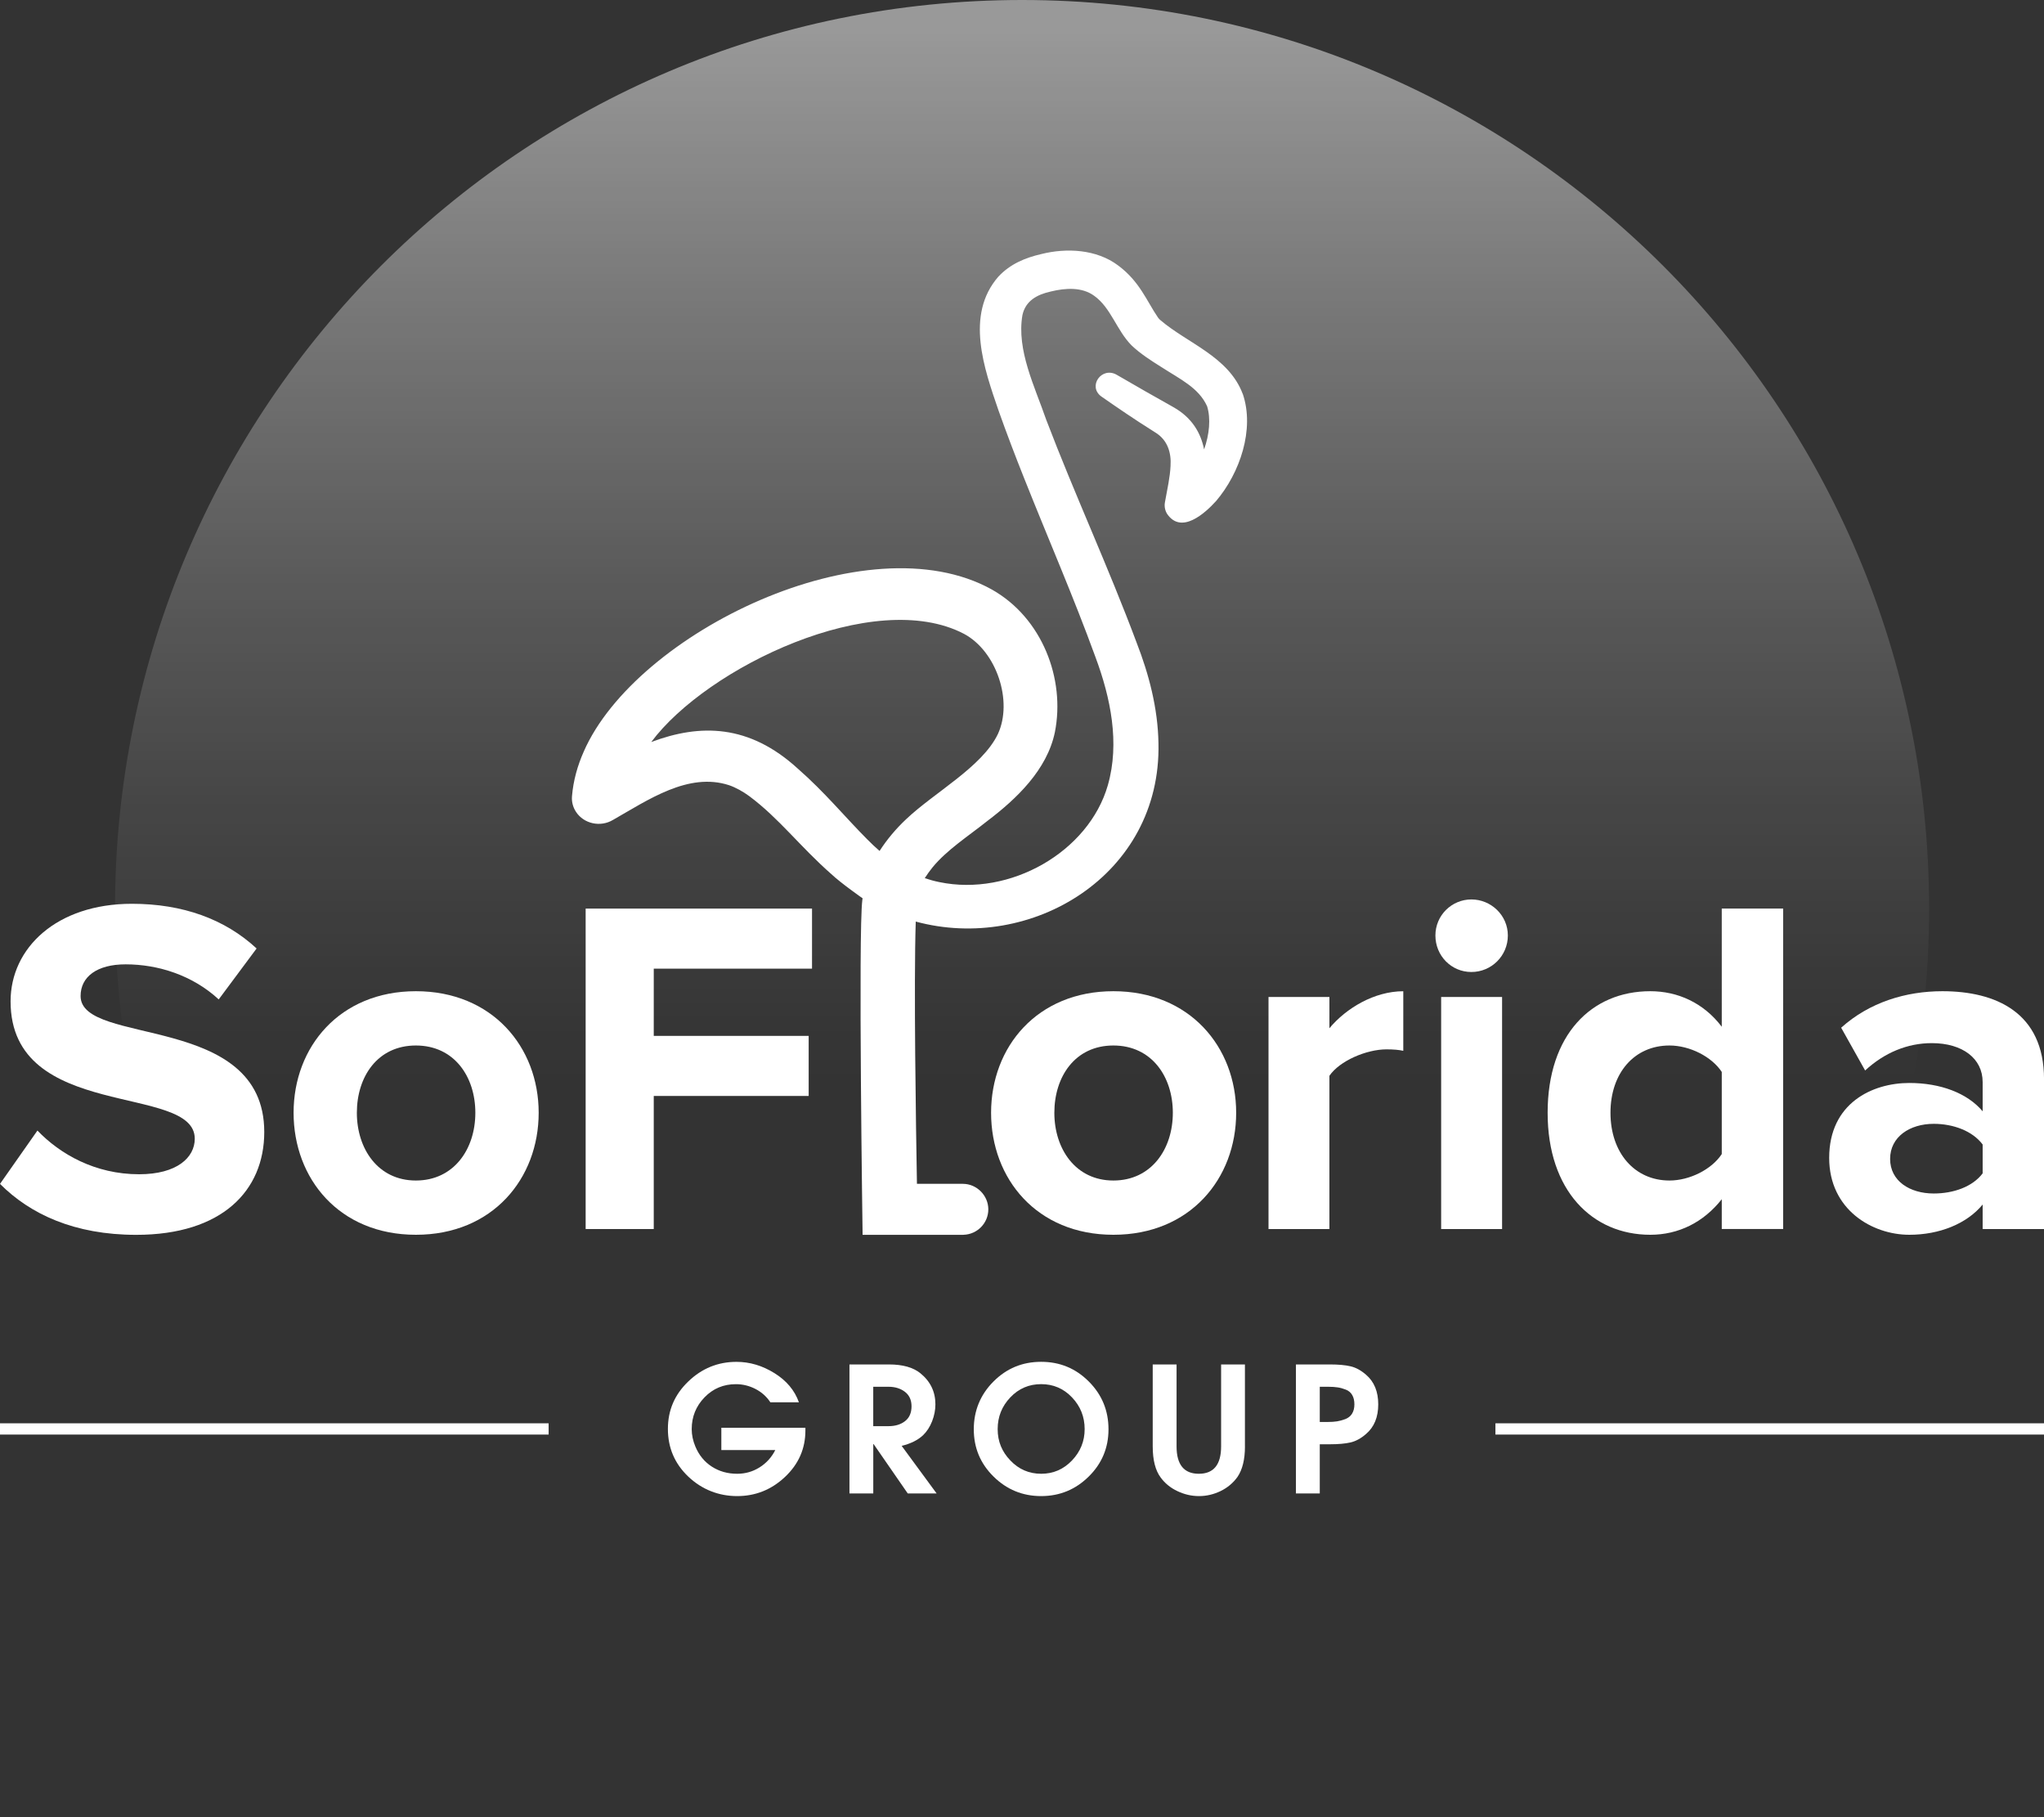 <svg width="63" height="56" viewBox="0 0 63 56" fill="none" xmlns="http://www.w3.org/2000/svg">
<rect x="0" y="0" width="63" height="56" fill="#333333" stroke="none"/>
<g clip-path="url(#clip0_675_945)">
<path opacity="0.5" d="M31.502 56C46.942 56 59.459 43.464 59.459 28C59.459 12.536 46.942 0 31.502 0C16.062 0 3.545 12.536 3.545 28C3.545 43.464 16.062 56 31.502 56Z" fill="url(#paint0_linear_675_945)"/>
<path d="M24.824 44.084C24.824 44.643 24.614 45.12 24.196 45.514C23.778 45.908 23.286 46.105 22.721 46.105C22.156 46.105 21.637 45.905 21.216 45.506C20.796 45.107 20.586 44.617 20.586 44.036C20.586 43.456 20.795 42.975 21.214 42.573C21.632 42.17 22.127 41.968 22.7 41.968C23.108 41.968 23.497 42.084 23.869 42.315C24.241 42.546 24.493 42.846 24.624 43.215H23.744C23.63 43.04 23.477 42.903 23.286 42.804C23.095 42.706 22.894 42.656 22.683 42.656C22.299 42.656 21.977 42.791 21.715 43.062C21.452 43.333 21.32 43.659 21.32 44.042C21.32 44.221 21.358 44.4 21.433 44.579C21.544 44.845 21.713 45.05 21.94 45.197C22.168 45.344 22.428 45.417 22.721 45.417C22.972 45.417 23.201 45.352 23.41 45.221C23.62 45.09 23.781 44.912 23.896 44.686H22.233V43.999H24.824V44.084Z" fill="white"/>
<path d="M28.868 46.023H27.978L26.927 44.503H26.916V46.023H26.182V42.048H27.399C27.821 42.048 28.143 42.138 28.365 42.317C28.676 42.568 28.831 42.888 28.831 43.279C28.831 43.451 28.797 43.624 28.73 43.797C28.662 43.971 28.569 44.114 28.451 44.229C28.29 44.38 28.07 44.489 27.791 44.557L28.869 46.024L28.868 46.023ZM28.095 43.338C28.095 43.144 28.027 42.996 27.892 42.892C27.756 42.788 27.587 42.736 27.387 42.736H26.915V43.95H27.387C27.594 43.95 27.764 43.898 27.897 43.794C28.029 43.691 28.095 43.538 28.095 43.338Z" fill="white"/>
<path d="M34.166 44.047C34.166 44.616 33.963 45.102 33.557 45.502C33.151 45.903 32.662 46.105 32.09 46.105C31.518 46.105 31.029 45.904 30.622 45.502C30.216 45.102 30.014 44.616 30.014 44.047C30.014 43.477 30.215 42.98 30.62 42.575C31.024 42.169 31.513 41.967 32.09 41.967C32.666 41.967 33.155 42.169 33.56 42.575C33.964 42.98 34.166 43.47 34.166 44.047ZM33.431 44.041C33.431 43.662 33.301 43.336 33.042 43.064C32.783 42.791 32.466 42.655 32.091 42.655C31.715 42.655 31.398 42.791 31.139 43.064C30.88 43.336 30.75 43.661 30.75 44.041C30.75 44.422 30.881 44.736 31.142 45.008C31.402 45.281 31.719 45.417 32.091 45.417C32.463 45.417 32.779 45.281 33.04 45.008C33.3 44.736 33.431 44.414 33.431 44.041Z" fill="white"/>
<path d="M38.372 44.573C38.372 44.974 38.295 45.288 38.142 45.514C38.009 45.7 37.836 45.845 37.624 45.949C37.411 46.052 37.189 46.105 36.956 46.105C36.724 46.105 36.507 46.054 36.294 45.954C36.081 45.854 35.908 45.714 35.776 45.535C35.612 45.317 35.529 44.996 35.529 44.573V42.049H36.264V44.573C36.264 45.136 36.493 45.417 36.95 45.417C37.408 45.417 37.637 45.136 37.637 44.573V42.049H38.371V44.573H38.372Z" fill="white"/>
<path d="M42.48 43.279C42.48 43.672 42.355 43.977 42.104 44.191C41.947 44.328 41.787 44.414 41.624 44.452C41.462 44.489 41.25 44.508 40.989 44.508H40.678V46.023H39.943V42.048H40.989C41.25 42.048 41.462 42.067 41.624 42.105C41.787 42.142 41.947 42.229 42.104 42.365C42.355 42.58 42.48 42.884 42.48 43.278V43.279ZM41.672 43.566C41.721 43.489 41.745 43.393 41.745 43.279C41.745 43.164 41.723 43.068 41.678 42.991C41.634 42.914 41.568 42.858 41.483 42.825C41.397 42.791 41.312 42.767 41.23 42.755C41.148 42.742 41.051 42.736 40.94 42.736H40.678V43.821H40.914C41.028 43.821 41.127 43.815 41.209 43.802C41.291 43.789 41.377 43.766 41.466 43.732C41.556 43.697 41.624 43.642 41.673 43.566L41.672 43.566Z" fill="white"/>
<path d="M0.001 36.483L1.154 34.84C1.849 35.565 2.929 36.187 4.288 36.187C5.456 36.187 6.003 35.669 6.003 35.092C6.003 33.375 0.326 34.574 0.326 30.858C0.326 29.214 1.745 27.852 4.066 27.852C5.633 27.852 6.934 28.325 7.909 29.229L6.741 30.799C5.943 30.059 4.879 29.718 3.873 29.718C2.987 29.718 2.484 30.102 2.484 30.695C2.484 32.249 8.145 31.198 8.145 34.885C8.145 36.691 6.845 38.054 4.198 38.054C2.292 38.054 0.931 37.417 0 36.484L0.001 36.483Z" fill="white"/>
<path d="M9.049 34.292C9.049 32.264 10.468 30.546 12.819 30.546C15.169 30.546 16.603 32.264 16.603 34.292C16.603 36.32 15.184 38.052 12.819 38.052C10.454 38.052 9.049 36.32 9.049 34.292ZM14.651 34.292C14.651 33.181 14.001 32.219 12.818 32.219C11.635 32.219 10.999 33.182 10.999 34.292C10.999 35.402 11.65 36.38 12.818 36.38C13.986 36.38 14.651 35.417 14.651 34.292Z" fill="white"/>
<path d="M18.051 37.875V28H25.028V29.851H20.15V31.923H24.925V33.774H20.15V37.875H18.051Z" fill="white"/>
<path d="M30.547 34.292C30.547 32.264 31.966 30.546 34.317 30.546C36.667 30.546 38.101 32.264 38.101 34.292C38.101 36.32 36.682 38.052 34.317 38.052C31.952 38.052 30.547 36.32 30.547 34.292ZM36.149 34.292C36.149 33.181 35.498 32.219 34.316 32.219C33.133 32.219 32.497 33.182 32.497 34.292C32.497 35.402 33.148 36.38 34.316 36.38C35.484 36.38 36.149 35.417 36.149 34.292Z" fill="white"/>
<path d="M39.098 37.875V30.724H40.975V31.687C41.493 31.065 42.365 30.547 43.252 30.547V32.383C43.118 32.353 42.956 32.338 42.734 32.338C42.114 32.338 41.286 32.694 40.975 33.153V37.876H39.098V37.875Z" fill="white"/>
<path d="M44.242 28.829C44.242 28.207 44.745 27.718 45.351 27.718C45.957 27.718 46.475 28.206 46.475 28.829C46.475 29.452 45.972 29.954 45.351 29.954C44.73 29.954 44.242 29.451 44.242 28.829ZM44.419 37.875V30.724H46.297V37.875H44.419Z" fill="white"/>
<path d="M53.068 37.875V36.957C52.506 37.668 51.737 38.052 50.865 38.052C49.076 38.052 47.701 36.69 47.701 34.292C47.701 31.894 49.046 30.546 50.865 30.546C51.707 30.546 52.506 30.901 53.068 31.641V27.999H54.96V37.874H53.068V37.875ZM53.068 35.565V33.034C52.757 32.56 52.077 32.219 51.457 32.219C50.377 32.219 49.638 33.063 49.638 34.292C49.638 35.521 50.377 36.38 51.457 36.38C52.077 36.38 52.757 36.039 53.068 35.565Z" fill="white"/>
<path d="M61.109 37.875V37.12C60.622 37.712 59.779 38.052 58.847 38.052C57.709 38.052 56.379 37.282 56.379 35.683C56.379 33.995 57.709 33.374 58.847 33.374C59.809 33.374 60.636 33.685 61.109 34.247V33.345C61.109 32.619 60.488 32.146 59.542 32.146C58.788 32.146 58.079 32.442 57.487 32.989L56.748 31.671C57.62 30.887 58.744 30.546 59.868 30.546C61.508 30.546 63.001 31.198 63.001 33.256V37.875H61.109ZM61.109 36.158V35.27C60.799 34.855 60.208 34.633 59.602 34.633C58.863 34.633 58.257 35.033 58.257 35.714C58.257 36.395 58.863 36.78 59.602 36.78C60.208 36.78 60.799 36.573 61.109 36.159V36.158Z" fill="white"/>
<path d="M38.302 12.137C37.869 10.986 36.583 10.572 35.757 9.858L35.73 9.833L35.72 9.821C35.714 9.817 35.703 9.8 35.693 9.788C35.339 9.27 35.128 8.674 34.462 8.18C33.798 7.681 32.874 7.634 32.096 7.829C31.6 7.943 31.135 8.135 30.772 8.525C29.738 9.708 30.34 11.377 30.776 12.649C31.026 13.354 31.294 14.056 31.571 14.75C32.307 16.601 33.096 18.412 33.763 20.246C34.232 21.502 34.518 22.895 34.147 24.194C33.559 26.253 31.13 27.637 28.954 27.184C28.797 27.152 28.647 27.111 28.503 27.062C28.577 26.947 28.657 26.834 28.742 26.73C29.184 26.19 29.846 25.767 30.429 25.302C31.333 24.618 32.271 23.726 32.513 22.566C32.841 20.919 32.119 19.038 30.57 18.167C26.728 16.029 19.594 19.494 17.991 23.164C17.804 23.586 17.67 24.05 17.63 24.537C17.616 24.7 17.655 24.87 17.754 25.02C17.996 25.389 18.508 25.499 18.894 25.267C19.97 24.656 21.213 23.788 22.47 24.197C22.68 24.269 22.905 24.396 23.093 24.534C24.016 25.221 24.656 26.087 25.622 26.936C25.928 27.224 26.587 27.683 26.587 27.683C26.587 27.683 26.582 27.716 26.579 27.733C26.45 28.717 26.587 38.054 26.587 38.054H29.69C29.695 38.054 29.699 38.053 29.703 38.052C30.123 38.038 30.462 37.692 30.462 37.268C30.462 36.844 30.108 36.482 29.677 36.482H28.262C28.231 34.703 28.162 30.332 28.225 28.4C31.777 29.363 35.798 26.977 35.706 22.902C35.688 21.816 35.407 20.769 35.038 19.818C34.162 17.472 33.128 15.248 32.247 12.937C31.893 11.911 31.328 10.788 31.513 9.712C31.608 9.274 31.954 9.078 32.397 8.981C32.846 8.873 33.349 8.842 33.724 9.115C34.245 9.486 34.414 10.178 34.88 10.647C35.149 10.902 35.491 11.122 35.782 11.303C36.383 11.691 36.946 11.949 37.205 12.519C37.324 12.9 37.275 13.39 37.113 13.849C37.009 13.336 36.739 12.874 36.177 12.553C35.608 12.234 34.979 11.877 34.423 11.552C33.96 11.282 33.516 11.902 33.942 12.216C34.446 12.568 34.992 12.939 35.511 13.265L35.577 13.307L35.611 13.329C35.983 13.556 36.107 13.945 36.078 14.364C36.063 14.698 35.98 15.07 35.906 15.477C35.884 15.594 35.903 15.717 35.967 15.828C36.406 16.486 37.142 15.816 37.483 15.439C38.216 14.578 38.678 13.228 38.304 12.137H38.302ZM27.924 25.25C27.615 25.541 27.338 25.869 27.11 26.224C26.978 26.109 26.85 25.988 26.723 25.859C26.061 25.196 25.421 24.413 24.589 23.686C23.089 22.315 21.582 22.299 20.073 22.867C21.784 20.568 26.945 18.087 29.712 19.533C30.717 20.069 31.229 21.609 30.755 22.625C30.265 23.639 28.806 24.413 27.924 25.25Z" fill="white"/>
<path d="M16.91 43.862H0V44.209H16.91V43.862Z" fill="white"/>
<path d="M63.002 43.862H46.092V44.209H63.002V43.862Z" fill="white"/>
</g>
<defs>
<linearGradient id="paint0_linear_675_945" x1="31.502" y1="-10.932" x2="31.502" y2="45.068" gradientUnits="userSpaceOnUse">
<stop offset="0.21" stop-color="white"/>
<stop offset="0.36" stop-color="white" stop-opacity="0.68"/>
<stop offset="0.51" stop-color="white" stop-opacity="0.39"/>
<stop offset="0.64" stop-color="white" stop-opacity="0.18"/>
<stop offset="0.74" stop-color="white" stop-opacity="0.05"/>
<stop offset="0.79" stop-color="white" stop-opacity="0"/>
</linearGradient>
<clipPath id="clip0_675_945">
<rect width="63" height="56" fill="white"/>
</clipPath>
</defs>
</svg>
